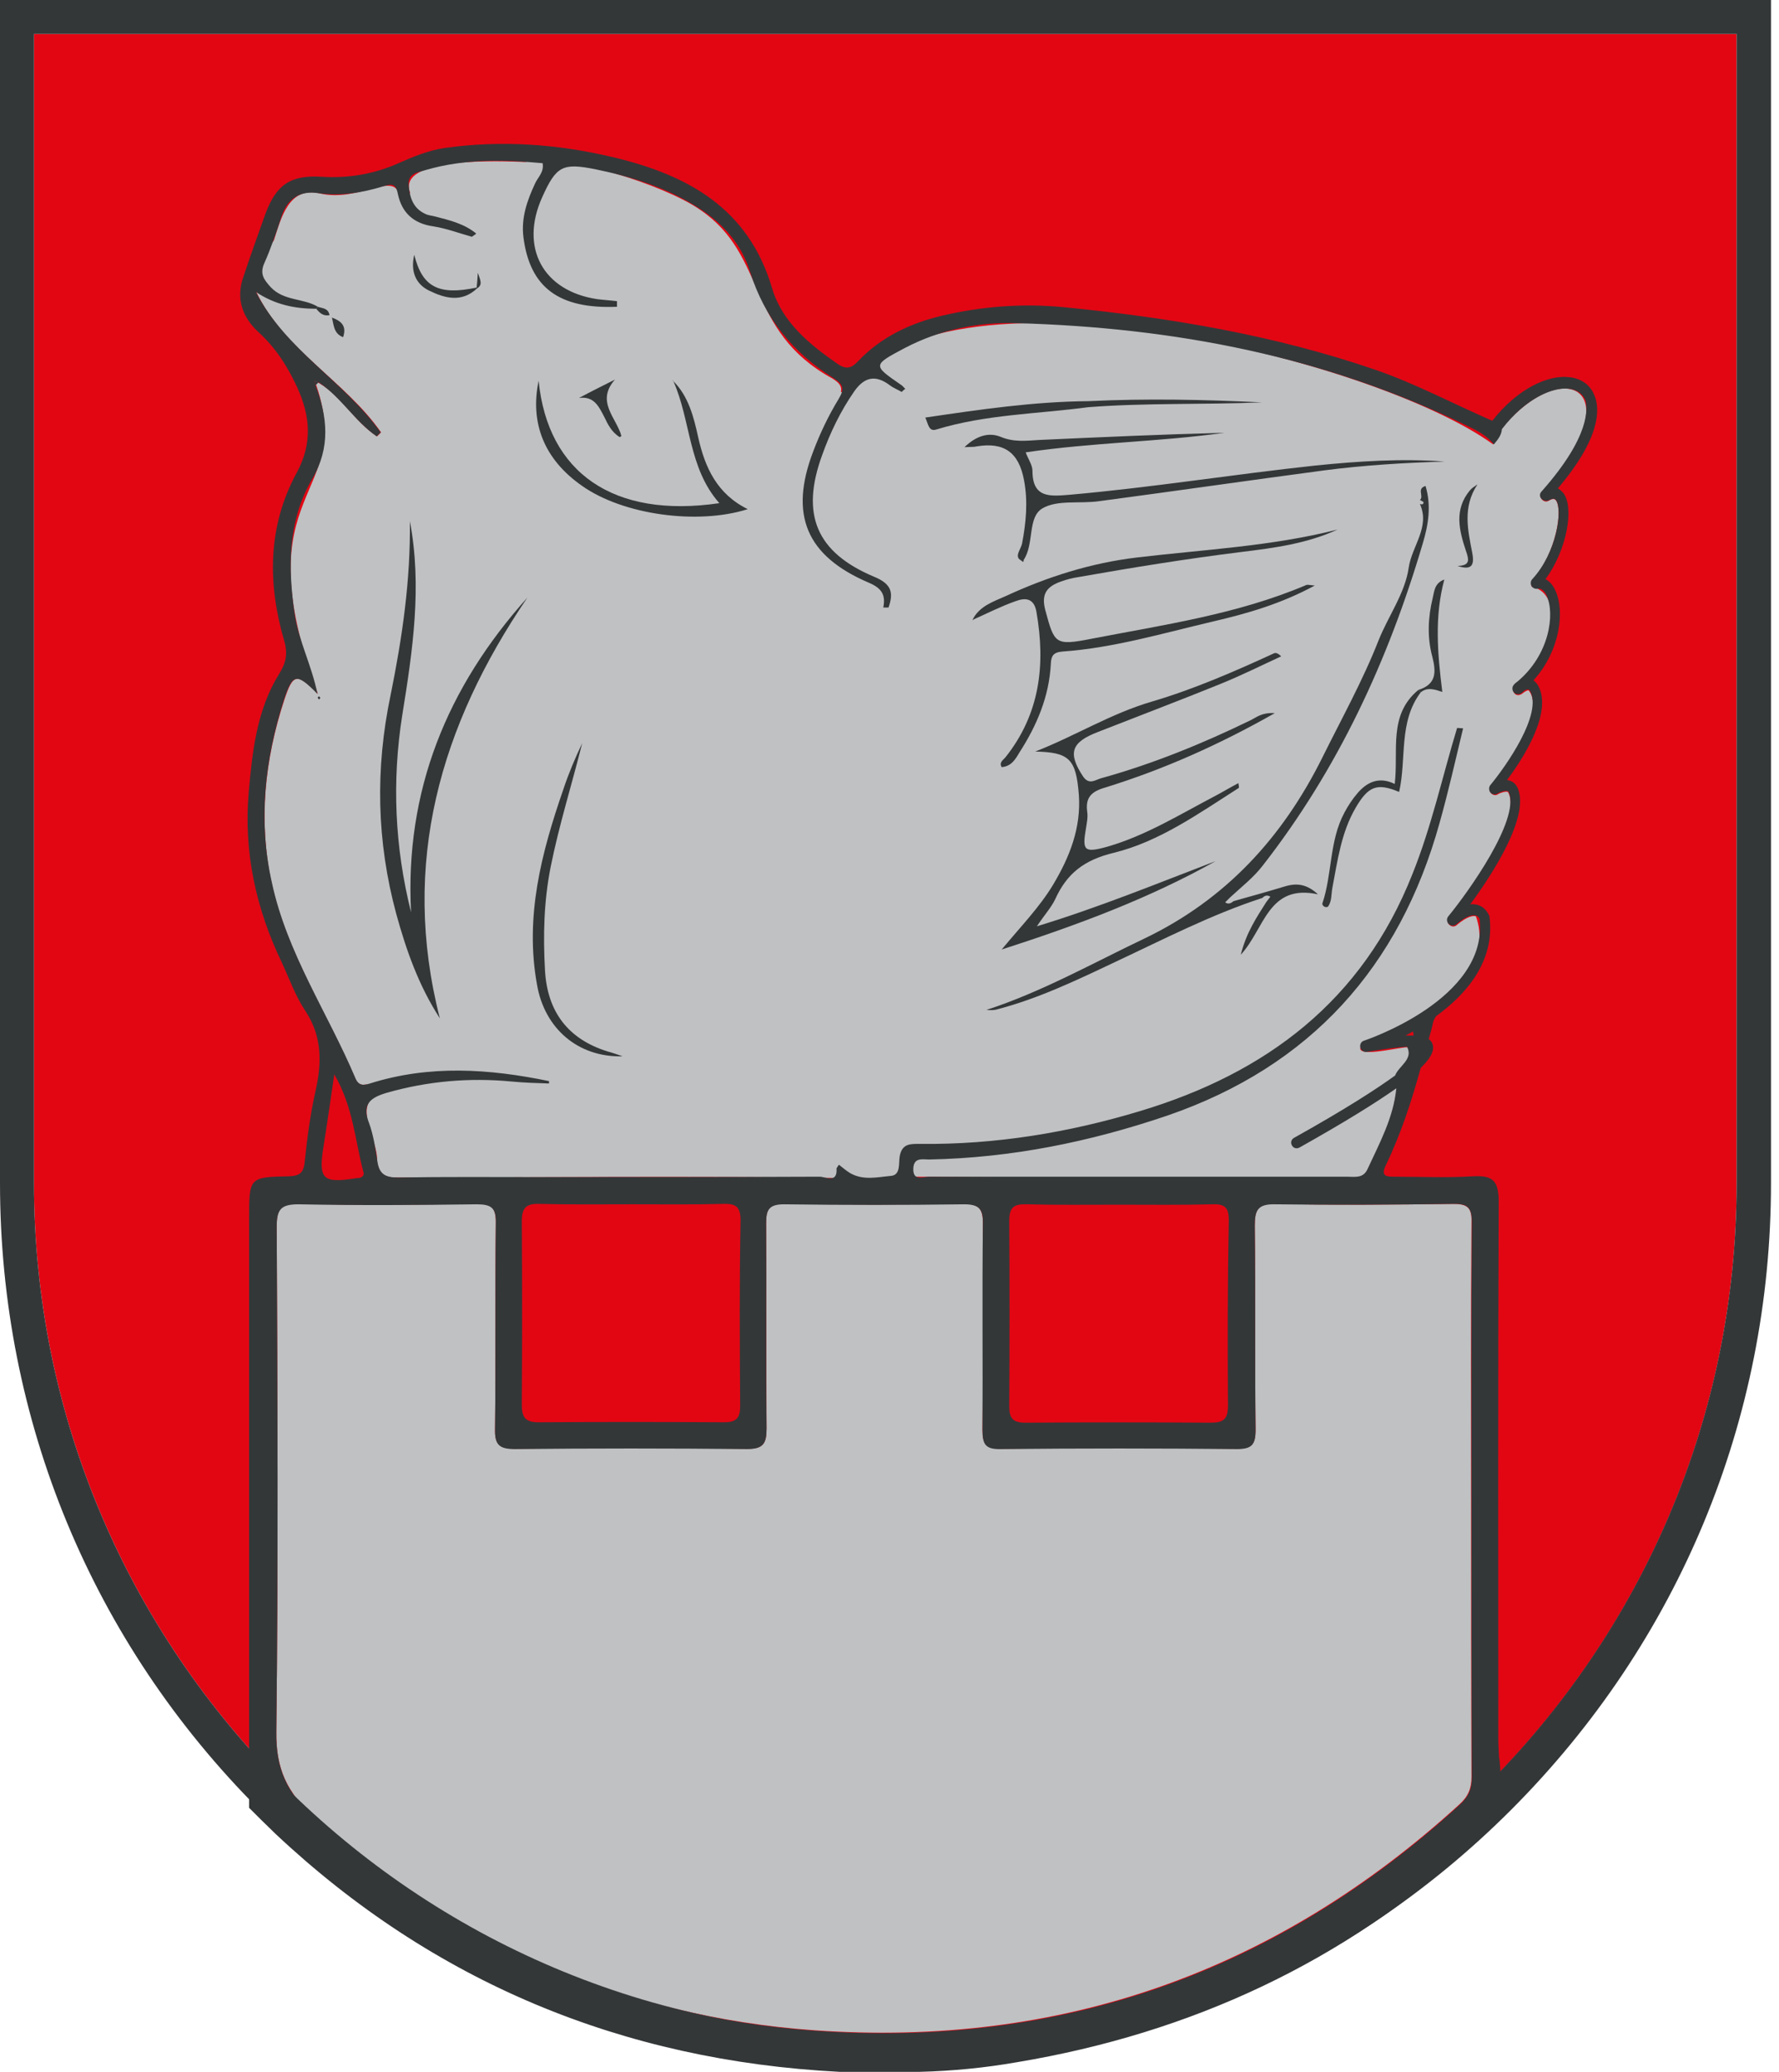 <?xml version="1.0" encoding="utf-8"?>
<!-- Generator: Adobe Illustrator 28.3.0, SVG Export Plug-In . SVG Version: 6.00 Build 0)  -->
<svg version="1.1" id="Ebene_1" xmlns="http://www.w3.org/2000/svg" xmlns:xlink="http://www.w3.org/1999/xlink" x="0px" y="0px"
	 viewBox="0 0 444.9 518" style="enable-background:new 0 0 444.9 518;" xml:space="preserve">
<style type="text/css">
	.st0{fill:#E20613;}
	.st1{display:none;}
	.st2{fill:#BFC1C2;}
	.st3{fill:#343738;}
</style>
<g id="Ebene_4">
	<g>
		<path class="st0" d="M221.4,508.8L221.4,508.8c117.4,0,212.9-95.5,212.9-212.9V8.5H8.5v287.3C8.5,413.2,104,508.8,221.4,508.8z"/>
	</g>
</g>
<g id="Ebene_5" class="st1">
</g>
<g id="box">
	<g>
		<path class="st2" d="M363.4,301c-14.8,0.2-29.7,0.3-44.5,0c-4.4-0.1-5.1,1.5-5.1,5.4c0.2,17,0,34,0.2,51c0,3.7-0.9,4.8-4.7,4.8
			c-19.7-0.2-39.3-0.2-59,0c-3.9,0-4.6-1.3-4.6-4.8c0.2-17.2,0-34.3,0.1-51.5c0-3.6-0.9-4.9-4.7-4.9c-15,0.2-30,0.2-45,0
			c-3.6,0-4.5,1.1-4.5,4.6c0.1,17.2,0,34.3,0.1,51.5c0,3.8-0.8,5.2-4.9,5.1c-19.3-0.2-38.7-0.2-58,0c-3.9,0-5.1-1-5-5
			c0.2-17.2,0-34.3,0.2-51.5c0-3.8-1.1-4.8-4.8-4.7c-14.8,0.2-29.7,0.3-44.5,0c-4.5-0.1-5.5,1.2-5.5,5.6
			c0.2,42.1,0.4,84.3-0.1,126.4c-0.1,9.1,2.6,15.2,9.5,21.2c35.9,31.4,77.4,50,124.9,53.4c61.8,4.4,115.7-14.7,161.5-56.5
			c2.2-2,3-4,3-6.9c-0.1-23-0.1-46-0.1-69c0-23.2-0.1-46.3,0.1-69.5C368.1,302.1,367.2,301,363.4,301z"/>
	</g>
</g>
<g id="tierchen">
	<path class="st2" d="M389.1,125.1c-0.2-0.2-0.5-0.7-1.8,0.1c-1.3,0.8-2.8-1.1-1.7-2.2c23.1-25.5,5.4-34.8-10.2-15.7
		c-0.1,1.4-1,2.6-2,3.8C344,89.7,234,62.2,211,98.2c-0.2-0.1-0.5-0.2-0.7-0.2c0.3-1.4-0.4-2.3-2.2-3.4c-21.8-12-16.1-30.8-33.1-42.2
		c-8.7-6.1-33.9-14.2-43.7-11.9c-5.5-0.2-32.4-1.5-28.7,7.8c-0.9,0.4-1.8,0.8-2.7,1.4c-0.5-7.8-9.8,1.2-20.2-1.4
		c-7.4-1.6-9.4,6.1-11.2,11.8c-3.1,3.8-4.5,8.5-3.4,13.5c-0.3-0.2-0.6-0.4-1-0.6c6.9,14.5,22.2,22.2,31.2,35.1c-0.3,0.3-0.7,0.7-1,1
		c-5.9-3.8-9.2-10.8-15.6-13.9c10.9,30.1-18.7,25.6,0.8,78.3c-5.2-5.3-6.2-5.2-8.4,1.5c-4.9,14.9-6.5,30.2-3.2,45.7
		c3.8,17.6,14,32.6,20.9,48.9c0.7,1.6,1.7,1.8,2.9,1.5c0,1.5,0.2,3,0.6,4.4c-2.2,3.8,2.3,10.3,2,15c0.5,3.1,2,4,5.1,3.9
		c36.3,0,72.8-0.4,108.9,0.1c6.7,1.4,13.8-0.5,20.7-0.3c35.7,0.4,71.9,0,107.8,0.2c2,0,4.1,0.4,5.2-1.9c2.9-6.2,6.2-12.2,7.1-19
		c1.6-1.5,1.9-4.1,0.9-6c1.4-1.7,3.2-3.2,2-5.6c-0.3-0.6-15.9,3.7-10.8-1.4c-0.5,0.1,34.8-12.4,27.9-31.4c-0.6-0.2-2.1-0.1-4.8,2.2
		c-1.2,1.1-3.1-0.7-2-2c4.9-6.4,18.7-24.6,14.8-31.3c-0.6-0.2-1.9,0.2-2.5,0.6c-1.3,0.8-2.8-1-1.8-2.1c3.8-4.6,13.9-18.4,9.5-23.9
		c-0.6,0-1.2,0.5-1.7,0.9c-2.2,1.3-3.2-2.1-1-2.9c8.6-7.3,11.9-22,3.5-23.9c-0.3-0.5-0.2-1.2,0.2-1.7
		C389.2,138.3,390.9,127.4,389.1,125.1z"/>
</g>
<g id="outline">
	<g>
		<path class="st3" d="M78.9,96.3c-0.1-0.4-0.2-0.8-0.3-1.1c0.3,0.1,0.7,0.3,1.1,0.4C79.4,95.8,79.2,96.1,78.9,96.3z"/>
		<path class="st3" d="M79.8,174.1c0.1,0.1,0.3,0.3,0.3,0.4c0,0.1-0.2,0.2-0.3,0.4c-0.1-0.1-0.3-0.3-0.3-0.4
			C79.4,174.3,79.6,174.2,79.8,174.1z"/>
		<path class="st3" d="M107.4,72.7c3.9,1.9,8.1,3,11.9-0.6l0,0c1.5-0.9,0.8-2.1,0.2-3.9c-0.1,1.7-0.2,2.7-0.3,3.7
			c-9.5,2-13.6-0.1-15.6-8.2C102.6,67.9,104,71.1,107.4,72.7z"/>
		<path class="st3" d="M83,79.4c0.5,1.8,0.4,4,2.8,4.9C86.8,81.4,85.2,80.2,83,79.4z"/>
		<path class="st3" d="M82.4,78.8c-0.3-1.8-1.8-1.7-2.9-2.1c-0.1,0.2-0.3,0.3-0.4,0.5C79.9,78.2,80.8,79.1,82.4,78.8z"/>
		<path class="st3" d="M102.8,228.1c-4.1-16.4-4.8-32.8-2.2-49.3c2.6-16.1,5-32.2,1.9-48.5c0.2,14.7-1.9,29.1-4.8,43.4
			c-3.9,18.5-3.5,36.7,1.4,54.8c2.5,9.1,5.6,17.9,10.9,26.1c-9.9-38.7,0.1-73.2,21.9-105.2C111.8,171.8,101.2,197.7,102.8,228.1z"/>
		<path class="st3" d="M259.2,153c2.3,13.2,0.9,25.5-7.8,36.4c-0.5,0.6-1.6,1.2-0.9,2.4c2.4-0.2,3.4-1.9,4.4-3.6
			c4.4-6.8,7.5-14.1,7.9-22.3c0.1-1.9,0.6-2.8,2.9-3c12.8-0.9,25.2-4.6,37.6-7.5c8.6-2,17-4.4,25.5-9c-1.3-0.1-1.8-0.3-2.2-0.1
			c-17.2,7.3-35.5,9.9-53.6,13.4c-9.2,1.8-9.3,1.3-11.6-7.2c-1.1-4.2,0.6-5.9,3.9-7.1c1.4-0.5,2.9-0.9,4.3-1.1
			c13.6-2.4,27.2-4.6,40.9-6.3c8.2-1,16.4-2.1,24-5.6c-16.5,4.2-33.5,5-50.3,7c-11.5,1.4-22.2,4.8-32.6,9.6c-3.1,1.4-6.7,2.5-8.4,6
			c3.6-1.6,7.1-3.4,10.8-4.7C256.4,149.4,258.6,149.5,259.2,153z"/>
		<path class="st3" d="M243.3,155.1c0-0.1,0.1-0.1,0.1-0.2C243.3,154.9,243.2,155,243.3,155.1L243.3,155.1z"/>
		<path class="st3" d="M256.1,120.1c1,5.3,0.5,10.6-0.5,15.8c-0.3,1.4-1.7,2.9-0.7,3.9c0.7,0.5,0.8,0.6,1,0.7
			c0.1-0.2,0.1-0.3,0.1-0.5c2.7-4,0.9-10.7,4.7-12.9c3.7-2.2,9.4-1.1,14.2-1.8c18.8-2.5,37.5-5.2,56.3-7.7c10-1.3,20-1.9,30.1-2.2
			c-10.8-0.8-21.6-0.1-32.4,1c-20.5,2.2-40.9,5.5-61.4,7.3c-4.9,0.4-9.3,0.9-9.3-6c0-1.4-1-2.8-1.7-4.6c16.8-2.5,33.3-2.6,49.7-4.9
			c-15.5,0.4-30.9,1.1-46.3,1.8c-3.3,0.2-6.4,0.6-9.7-0.8c-3-1.2-6.1-0.2-9,2.6c1.5-0.1,2.3,0,3.1-0.2
			C251,110.5,254.8,113,256.1,120.1z"/>
		<path class="st3" d="M174.6,109.3c-1.1-5-2.4-10.2-6.2-14c4.4,9.9,3.7,21.7,11.5,30.5c-26.5,3.9-42.9-7.6-45.2-30.6
			c-2.2,10.6,1.4,19.7,10.9,26.3c10.2,7.2,28.8,9.8,41.4,5.8C179.3,123.5,176.3,116.9,174.6,109.3z"/>
		<path class="st3" d="M168.2,95.1c0.1,0.1,0.1,0.2,0.2,0.2C168.4,95.2,168.3,95.1,168.2,95.1L168.2,95.1z"/>
		<path class="st3" d="M136.3,242.7c-0.5-8.7-0.3-17.3,1.4-25.9c2.1-10.5,5.3-20.6,7.9-31c-1.8,3.8-3.4,7.6-4.7,11.5
			c-5.5,15.9-9.7,31.9-6.6,48.9c1.9,11,10.3,18.2,21.4,17.9c-1.2-0.4-2.5-0.9-3.7-1.2C142,259.8,136.9,252.9,136.3,242.7z"/>
		<path class="st3" d="M315.6,100.6c-14.5-0.7-28.9-1-43.4-0.3c-13.7,0.1-27.2,2.1-40.8,4.1c0.7,1.4,0.8,3.6,2.7,3
			c12.4-3.8,25.4-3.9,38.1-5.6C286.6,100.7,301.1,101.2,315.6,100.6z"/>
		<path class="st3" d="M151.1,104.2c0.9,1.9,1.9,3.9,3.9,5.1c0.1-0.1,0.3-0.2,0.4-0.3c-1.2-4.5-6.5-8.6-1.6-14.1c-3,1.5-6,3-9,4.6
			C148.5,99,149.7,101.5,151.1,104.2z"/>
		<path class="st3" d="M274.6,183c10.2-4,20.5-7.9,30.6-12c5.2-2.1,10.2-4.6,15.2-6.9c-0.8-0.8-1.3-0.9-1.7-0.8
			c-10,4.6-20.1,9-30.6,12.1c-10.3,3-19.4,8.7-29.2,12.5c8.5,0.2,10.2,1.8,10.9,10.8c0.6,8.3-2.3,15.6-6.5,22.6
			c-3.4,5.6-7.9,10.2-12.8,16.1c19.2-6.2,36.9-12.8,53.5-22.1c-14.4,5.5-28.7,11.4-44.7,16.3c2-3,3.6-4.7,4.6-6.8
			c2.9-6.4,7.2-9.8,14.7-11.6c11.4-2.8,21.3-9.9,31.2-16.2c0.1-0.1,0-0.5-0.1-1.2c-2.1,1.1-3.9,2.2-5.8,3.2
			c-8.8,4.6-17.3,9.9-27,12.7c-5.8,1.6-6.3,1-5.3-4.7c0.2-1.3,0.5-2.7,0.3-4c-0.5-3.6,1-5.1,4.5-6.1c14.5-4.5,28.3-10.6,42.4-18.6
			c-3.2-0.2-4.5,1-5.9,1.7c-12.1,5.9-24.6,11-37.6,14.6c-1.4,0.4-2.9,1.7-4.4-0.4C267,188.3,267.8,185.6,274.6,183z"/>
		<path class="st3" d="M321.4,221.6c-4.3,1.3-8.6,2.5-12.9,3.7c-0.6,0.5-1.3,0.9-2.1,0.3c0.4-0.4,0.8-0.8,1.2-1.2
			c2.8-2.6,5.9-5,8.2-8c18.8-24.1,31.4-51.3,40-80.5c1.4-4.6,2.2-9.5,0.7-14.4c-2.3,0.7-0.3,2.6-1.4,3.5c0.3,0.2,0.9,0.4,0.9,0.6
			c0,0.5-0.4,0.6-0.9,0.4c2.6,5.8-2,10.5-2.8,15.9c-0.9,6.4-5.1,12.1-7.5,18.1c-4,10.2-9.3,19.7-14.1,29.4
			c-9.9,19.9-24.1,35.5-44.6,45.3c-13,6.2-25.6,13.3-39.4,17.8c1.1,0.1,2,0.1,2.9-0.2c10.2-2.7,19.6-7.2,29.1-11.7
			c12.2-5.7,24.1-11.9,37-16.1c0.6-0.6,1.2-0.8,2-0.3c-0.3,0.4-0.7,0.9-1,1.3c-2.4,3.8-5,7.6-6.4,13.2c6-6.5,6.8-17.8,19.3-15.1
			C326.9,221.1,324.4,220.7,321.4,221.6z"/>
		<path class="st3" d="M355.2,125L355.2,125C355.2,125,355.2,125,355.2,125L355.2,125z"/>
		<path class="st3" d="M355.2,126.1C355.2,126.1,355.2,126.1,355.2,126.1C355.2,126.1,355.2,126,355.2,126.1L355.2,126.1z"/>
		<path class="st3" d="M348.8,196c-3.9-1.9-6.9-0.5-9.3,2.3c-1.3,1.5-2.4,3.2-3.3,4.9c-3.8,7.1-3,15.3-5.5,22.7
			c-0.1,0.3,0.5,1.2,1.4,0.8c1-1.4,0.8-3.1,1.1-4.7c1.3-6.8,2.2-13.8,5.8-20c3.2-5.5,5.4-6.3,10.9-4c1.9-8.3-0.2-17.5,5.4-24.9
			c-0.2-0.2-0.4-0.4-0.6-0.6C347.1,178.8,349.8,187.7,348.8,196z"/>
		<path class="st3" d="M358.3,149.5c-1.2,4.9-1.4,9.9-0.1,14.7c1,3.9,1,6.9-3.5,8.3c0.2,0.2,0.4,0.4,0.6,0.6
			c1.7-1.4,3.6-0.7,5.4-0.1c-1.2-9.6-2-18.8,0.5-28.1C358.7,145.8,358.7,147.9,358.3,149.5z"/>
		<path class="st3" d="M367.6,122.6c-4,4.8-2.7,10-1,15.1c0.8,2.3,1.1,3.7-2.1,3.8c3.4,1.1,4.3,0,3.7-3.2
			c-1.1-5.7-2.5-11.5,1.3-17.2C368.8,121.6,368.1,122,367.6,122.6z"/>
		<g>
			<path class="st3" d="M398.8,99c-1-2.7-3.3-4.4-6.4-4.7c-5-0.6-12.7,2.6-19.2,10.9c-9.7-4.2-19-9.2-29.1-12.7
				c-25.3-8.7-51.5-13.1-78.1-15.7c-10.4-1-20.6-0.2-30.7,2.2c-7.9,1.9-15.1,5.4-20.7,11.3c-1.6,1.7-2.9,2.2-5.1,0.7
				c-7.1-4.9-13.9-10.5-16.4-18.9c-5.9-20.1-21.2-28.4-39.8-32.8c-13.9-3.3-27.9-4.3-42.1-2.3c-4,0.6-7.7,2.1-11.3,3.7
				c-6.2,2.8-12.6,3.9-19.4,3.5c-7.9-0.5-11.4,2-14.1,9.2c-1.9,5.3-3.8,10.6-5.6,16c-1.8,5.3-0.2,9.9,3.8,13.6
				c4.3,3.9,7.3,8.6,9.7,13.8c3.3,7.2,3.9,14-0.1,21.4c-7.3,13.4-7.3,27.8-3.1,42.1c0.9,3.2,0.4,5.5-1.3,8.2
				c-5.6,9-6.7,19.4-7.6,29.6c-1.3,14.9,1.8,29.1,8.3,42.6c1.9,4.1,3.4,8.4,5.9,12.1c4.2,6.4,4.1,13,2.5,20
				c-1.3,5.8-2.1,11.8-2.7,17.7c-0.3,2.9-1.4,3.5-4,3.6c-9.9,0.2-9.9,0.3-9.9,10.5c0,42,0,84,0,125.9v6.1V452
				c2.1,2.1,4.2,4.2,6.4,6.3c0.1,0.1,0.1,0.1,0.2,0.2c39.5,37.1,86.8,56.7,141,59.5c6.7,0,13.4,0,20.1,0c8.2-0.2,16.3-1,24.3-2.4
				c43.8-7.3,81.8-25.2,113.5-54c2.7-2.4,5.3-4.9,7.9-7.5c0,0-0.5-14.6-0.8-14.5c-0.1-1.9-0.2-3.6-0.2-5.3
				c0-44.6-0.1-89.3,0.1-133.9c0-5.2-1.5-6.6-6.5-6.3c-6.5,0.4-13,0.1-19.5,0.1c-1.8,0-3.6,0-2.3-2.7c3.8-7.9,6.5-16.1,8.8-24.5
				c3.1-3,3.4-4.8,2.9-6.1c-0.2-0.5-0.5-0.8-0.9-1.1c0.4-1.4,0.8-2.8,1.1-4.2c0.1-0.5,0.4-1,0.7-1.5c7.7-5.6,14.8-13.8,13.4-24.9
				c0-0.1,0-0.2-0.1-0.3c-0.1-0.2-0.8-2.1-3-2.7c-0.5-0.1-1.1-0.2-1.7-0.1c5.5-7.5,14.6-21.5,12-28.7c-0.5-1.4-1.4-2-2.1-2.2
				c-0.2-0.1-0.5-0.1-0.7-0.2c4.2-5.6,11.5-17.1,7.7-23.7c-0.3-0.5-0.7-0.9-1.1-1.2c6.8-7.5,7.8-17.5,5.5-22.4
				c-0.6-1.4-1.5-2.4-2.5-2.9c5.4-7.3,7.2-17.9,4.5-21.5c-0.3-0.3-0.7-0.8-1.4-1.2C400.4,109.4,400.1,102.2,398.8,99z M363.4,301
				c3.8-0.1,4.7,1,4.7,4.8c-0.2,23.1-0.1,46.3-0.1,69.5c0,23,0,46,0.1,69c0,2.9-0.8,4.9-3,6.9c-45.8,41.9-99.8,61-161.6,56.5
				c-47.5-3.4-89-22-124.9-53.4c-6.9-6-9.6-12.1-9.5-21.2c0.5-42.1,0.3-84.3,0.1-126.4c0-4.4,1.1-5.6,5.5-5.6
				c14.8,0.3,29.7,0.2,44.5,0c3.7,0,4.9,0.9,4.8,4.7c-0.2,17.2,0,34.3-0.2,51.5c-0.1,4,1.1,5,5,5c19.3-0.2,38.7-0.2,58,0
				c4.1,0,4.9-1.4,4.9-5.1c-0.2-17.2,0-34.3-0.1-51.5c0-3.4,0.9-4.6,4.5-4.6c15,0.2,30,0.2,45,0c3.8,0,4.8,1.2,4.7,4.9
				c-0.2,17.2,0,34.3-0.1,51.5c0,3.6,0.7,4.9,4.6,4.8c19.7-0.2,39.3-0.2,59,0c3.8,0,4.7-1.1,4.7-4.8c-0.2-17,0-34-0.2-51
				c0-3.9,0.7-5.5,5.1-5.4C333.7,301.3,348.6,301.2,363.4,301z M80.9,286.7c0.9-5.6,1.7-11.3,2.7-18.1c4.8,8.3,5.2,16.7,7.3,24.5
				c0.2,0.8-0.3,1.2-1,1.4c-0.3,0.1-0.7,0-1,0.1C80.7,295.9,79.6,294.8,80.9,286.7z M185.1,351.5c0,3-0.9,4.1-4,4.1
				c-15.5-0.1-31-0.1-46.4,0c-3.4,0-4.2-1.3-4.2-4.4c0.1-15.3,0.1-30.6,0-45.9c0-3.2,1-4.4,4.3-4.3c7.8,0.2,15.6,0.1,23.5,0.1
				c7.5,0,15,0.1,22.5-0.1c3.1-0.1,4.4,0.6,4.4,4.1C184.9,320.6,185,336.1,185.1,351.5z M307.1,351.4c0,3.4-1.1,4.3-4.3,4.3
				c-15.5-0.1-31-0.1-46.4,0c-3.1,0-4-1.1-4-4.1c0.1-15.5,0.1-31,0-46.4c0-3.4,1.2-4.2,4.4-4.1c7.6,0.2,15.3,0.1,23,0.1
				c7.8,0,15.6,0.1,23.5-0.1c3.1-0.1,4,0.9,4,4C307,320.5,307,336,307.1,351.4z M349.8,271.7C349.9,271.7,349.9,271.7,349.8,271.7
				C349.9,271.7,349.9,271.7,349.8,271.7C349.9,271.7,349.9,271.7,349.8,271.7z M385.5,122.9c-0.5,0.5-0.5,1.3,0,1.8
				s1.2,0.7,1.8,0.4c1.3-0.7,1.6-0.3,1.8-0.1c1.8,2.4,0.2,13.2-5.9,19.8c-0.4,0.4-0.5,1.1-0.2,1.7c0.3,0.5,0.9,0.8,1.5,0.7
				c0.9-0.2,1.7,0.4,2.3,1.7c2.1,4.7,0.7,14.8-7.3,21.5c-0.4,0.3-0.7,0.5-0.9,0.8c-0.5,0.5-0.5,1.4,0,1.9c0.5,0.6,1.3,0.6,1.9,0.2
				c0.2-0.2,0.5-0.4,0.7-0.6c0.3-0.2,0.7-0.4,1-0.3c0.1,0,0.2,0,0.4,0.3c3.3,5.7-6,18.9-9.9,23.6c-0.4,0.5-0.4,1.3,0,1.8
				c0.4,0.5,1.2,0.7,1.8,0.3c0.7-0.4,1.9-0.8,2.5-0.6c0.1,0,0.3,0.1,0.4,0.5c2.5,6.9-10.1,24.6-15.2,30.8c-0.5,0.6-0.4,1.4,0.1,1.9
				c0.5,0.5,1.3,0.6,1.9,0.1c2.7-2.3,4.2-2.4,4.8-2.2c0.6,0.1,0.9,0.6,1,0.8c2.4,20.1-28.6,30.4-28.9,30.5c-0.7,0.2-1.1,1-0.9,1.7
				c0.2,0.7,0.9,1.2,1.6,1.1c4.4-0.7,7.8-1.2,10.1-1.3c1.6,3.2-2.1,4.8-3,7.2c-4.7,3.4-12.4,8.4-25.3,15.6c-0.7,0.4-0.9,1.2-0.5,1.9
				c0.3,0.5,0.7,0.7,1.2,0.7c0.2,0,0.5-0.1,0.7-0.2c11.4-6.4,19.1-11.2,24.2-14.8c-0.7,7.3-4.2,13.7-7.2,20.2
				c-1.1,2.4-3.2,1.9-5.2,1.9c-34.8,0-69.6,0-104.4,0c-1.5,0-4.1,1.2-4-2c0.1-2.9,2.3-2.3,4-2.3c20.5-0.4,40.2-4.4,59.6-11
				c35.7-12.3,58-37.1,68-73.1c2.2-7.8,4-15.8,5.9-23.7c-0.5,0-1-0.1-1.5-0.1c-3.7,12.2-6.4,24.7-11.2,36.6
				c-12.5,31.6-36.5,49.7-68.1,59.2c-17.9,5.4-36.2,8.4-54.9,8.2c-2.4,0-4.6-0.2-5.2,3.1c-0.3,1.7,0.3,4.7-2.2,4.9
				c-3.4,0.3-6.9,1.2-10.2-0.7c-1-0.6-1.9-1.4-2.8-2.1c-0.2,0.3-0.4,0.6-0.6,0.9c0.3,3.9-2.8,2.1-4.2,2.1c-23.5,0.1-47,0.1-70.5,0.1
				c-11.7,0-23.3-0.1-35,0.1c-3.1,0-4.6-0.8-5.1-3.9c-0.5-3.3-1-6.7-2.1-9.7c-1.9-4.8,0.4-6.4,4.5-7.6c10.2-2.9,20.6-3.8,31.1-2.8
				c3.1,0.3,6.3,0.4,9.4,0.5c0-0.2,0-0.4,0-0.6c-15-3.1-29.9-4.1-44.8,0.6c-1.6,0.5-2.8,0.6-3.6-1.3c-6.9-16.3-17.1-31.2-20.9-48.9
				C64.5,205.2,66.2,190,71,175c2.2-6.7,3.2-6.8,8.4-1.5c-1.5-7.3-4.7-13.3-5.7-19.9c-1.7-11.7-1.8-23.3,4.4-33.9
				c4.6-7.8,3.8-15.5,0.8-23.4l-0.3-1.1c0.3,0.1,0.7,0.3,1.1,0.4c5.6,3.7,9,9.7,14.5,13.5c0.3-0.3,0.7-0.7,1-1
				C86.1,95.3,71.4,87.5,64,73c4.8,3.2,9.8,4.2,15.1,4.2c0.1-0.2,0.3-0.3,0.4-0.5c-3.7-2.2-8.5-1.4-11.8-4.9c-1.7-1.9-2.8-3.3-1.6-6
				c1.7-3.8,3-7.7,4.3-11.7c1.5-4.5,4.7-6.5,9.2-5.8c5.6,0.8,10.9-0.1,16.2-1.7c2.2-0.7,3.2-0.7,3.7,1.9c1,4.7,3.9,7.4,8.9,8.1
				c3.2,0.5,6.4,1.7,9.6,2.6c0.4-0.3,0.8-0.5,1.1-0.8c-2.9-2.4-6.5-3.3-10-4.2c-1-0.3-2-0.3-2.9-0.8c-2.9-1.4-3.7-4-4-7
				c-0.3-3.2,2.5-3.3,4.3-3.9c9.6-2.8,19.3-2.6,29.2-1.7c0.4,2.3-1.2,3.5-1.9,5.1c-2,4.3-3.5,8.6-2.9,13.4
				c1.6,12.6,8.9,18,23.4,17.4c0-0.5,0-0.9,0-1.4c-1.6-0.2-3.3-0.3-4.9-0.5c-13.6-2-19.5-12.9-13.8-25.5c3.5-7.8,5.1-8.6,13.2-7
				c9.3,1.9,18.3,4.7,26.4,10c5.9,3.9,10.3,8.9,12.4,15.7c3.6,11.5,10.7,20.2,20.8,26.5c2.5,1.6,2.9,2.7,1.3,5.3
				c-2.5,4.1-4.6,8.5-6.3,13c-6.1,15.9-1.8,26.2,13.9,32.9c3.3,1.4,4.2,3.1,3.6,6.2c0.4,0,0.9,0,1.3,0c1.3-3.7,0.8-5.9-3.6-7.7
				c-14.5-6.1-18.4-15.6-13-30.4c2-5.6,4.6-11,8-15.9c2.5-3.6,5.3-4.3,8.9-1.6c0.9,0.7,2,1.1,3,1.7c0.3-0.3,0.6-0.6,0.9-0.8
				c-0.4-0.3-0.7-0.8-1.1-1c-7.1-4.9-7.1-4.9,1-9.2c8.8-4.6,18.3-6.5,28-6.2c39.3,1.1,77.3,8.3,112.9,25.8c2.3,1.1,4.6,2.3,6.4,4.5
				c1.1-1.3,1.9-2.4,2-3.8c5.8-7.6,12.7-10.6,16.8-10.1c1.4,0.2,3.2,0.8,4.1,2.9C396.9,101.8,398.1,108.7,385.5,122.9z M353.5,258.9
				c-0.6,0-1.3,0-2,0c0.6-0.3,1.2-0.6,1.8-1C353.5,258.3,353.5,258.6,353.5,258.9z"/>
		</g>
	</g>
	<path class="st3" d="M0,0v295.8C0,355,23,410.6,64.8,452.4s97.4,64.9,156.6,64.9s114.8-23,156.6-64.9s64.9-97.4,64.9-156.6V0H0z
		 M434.3,295.8c0,117.4-95.5,212.9-212.9,212.9l0,0C104,508.8,8.5,413.2,8.5,295.8V8.5h425.8V295.8z"/>
</g>
</svg>
